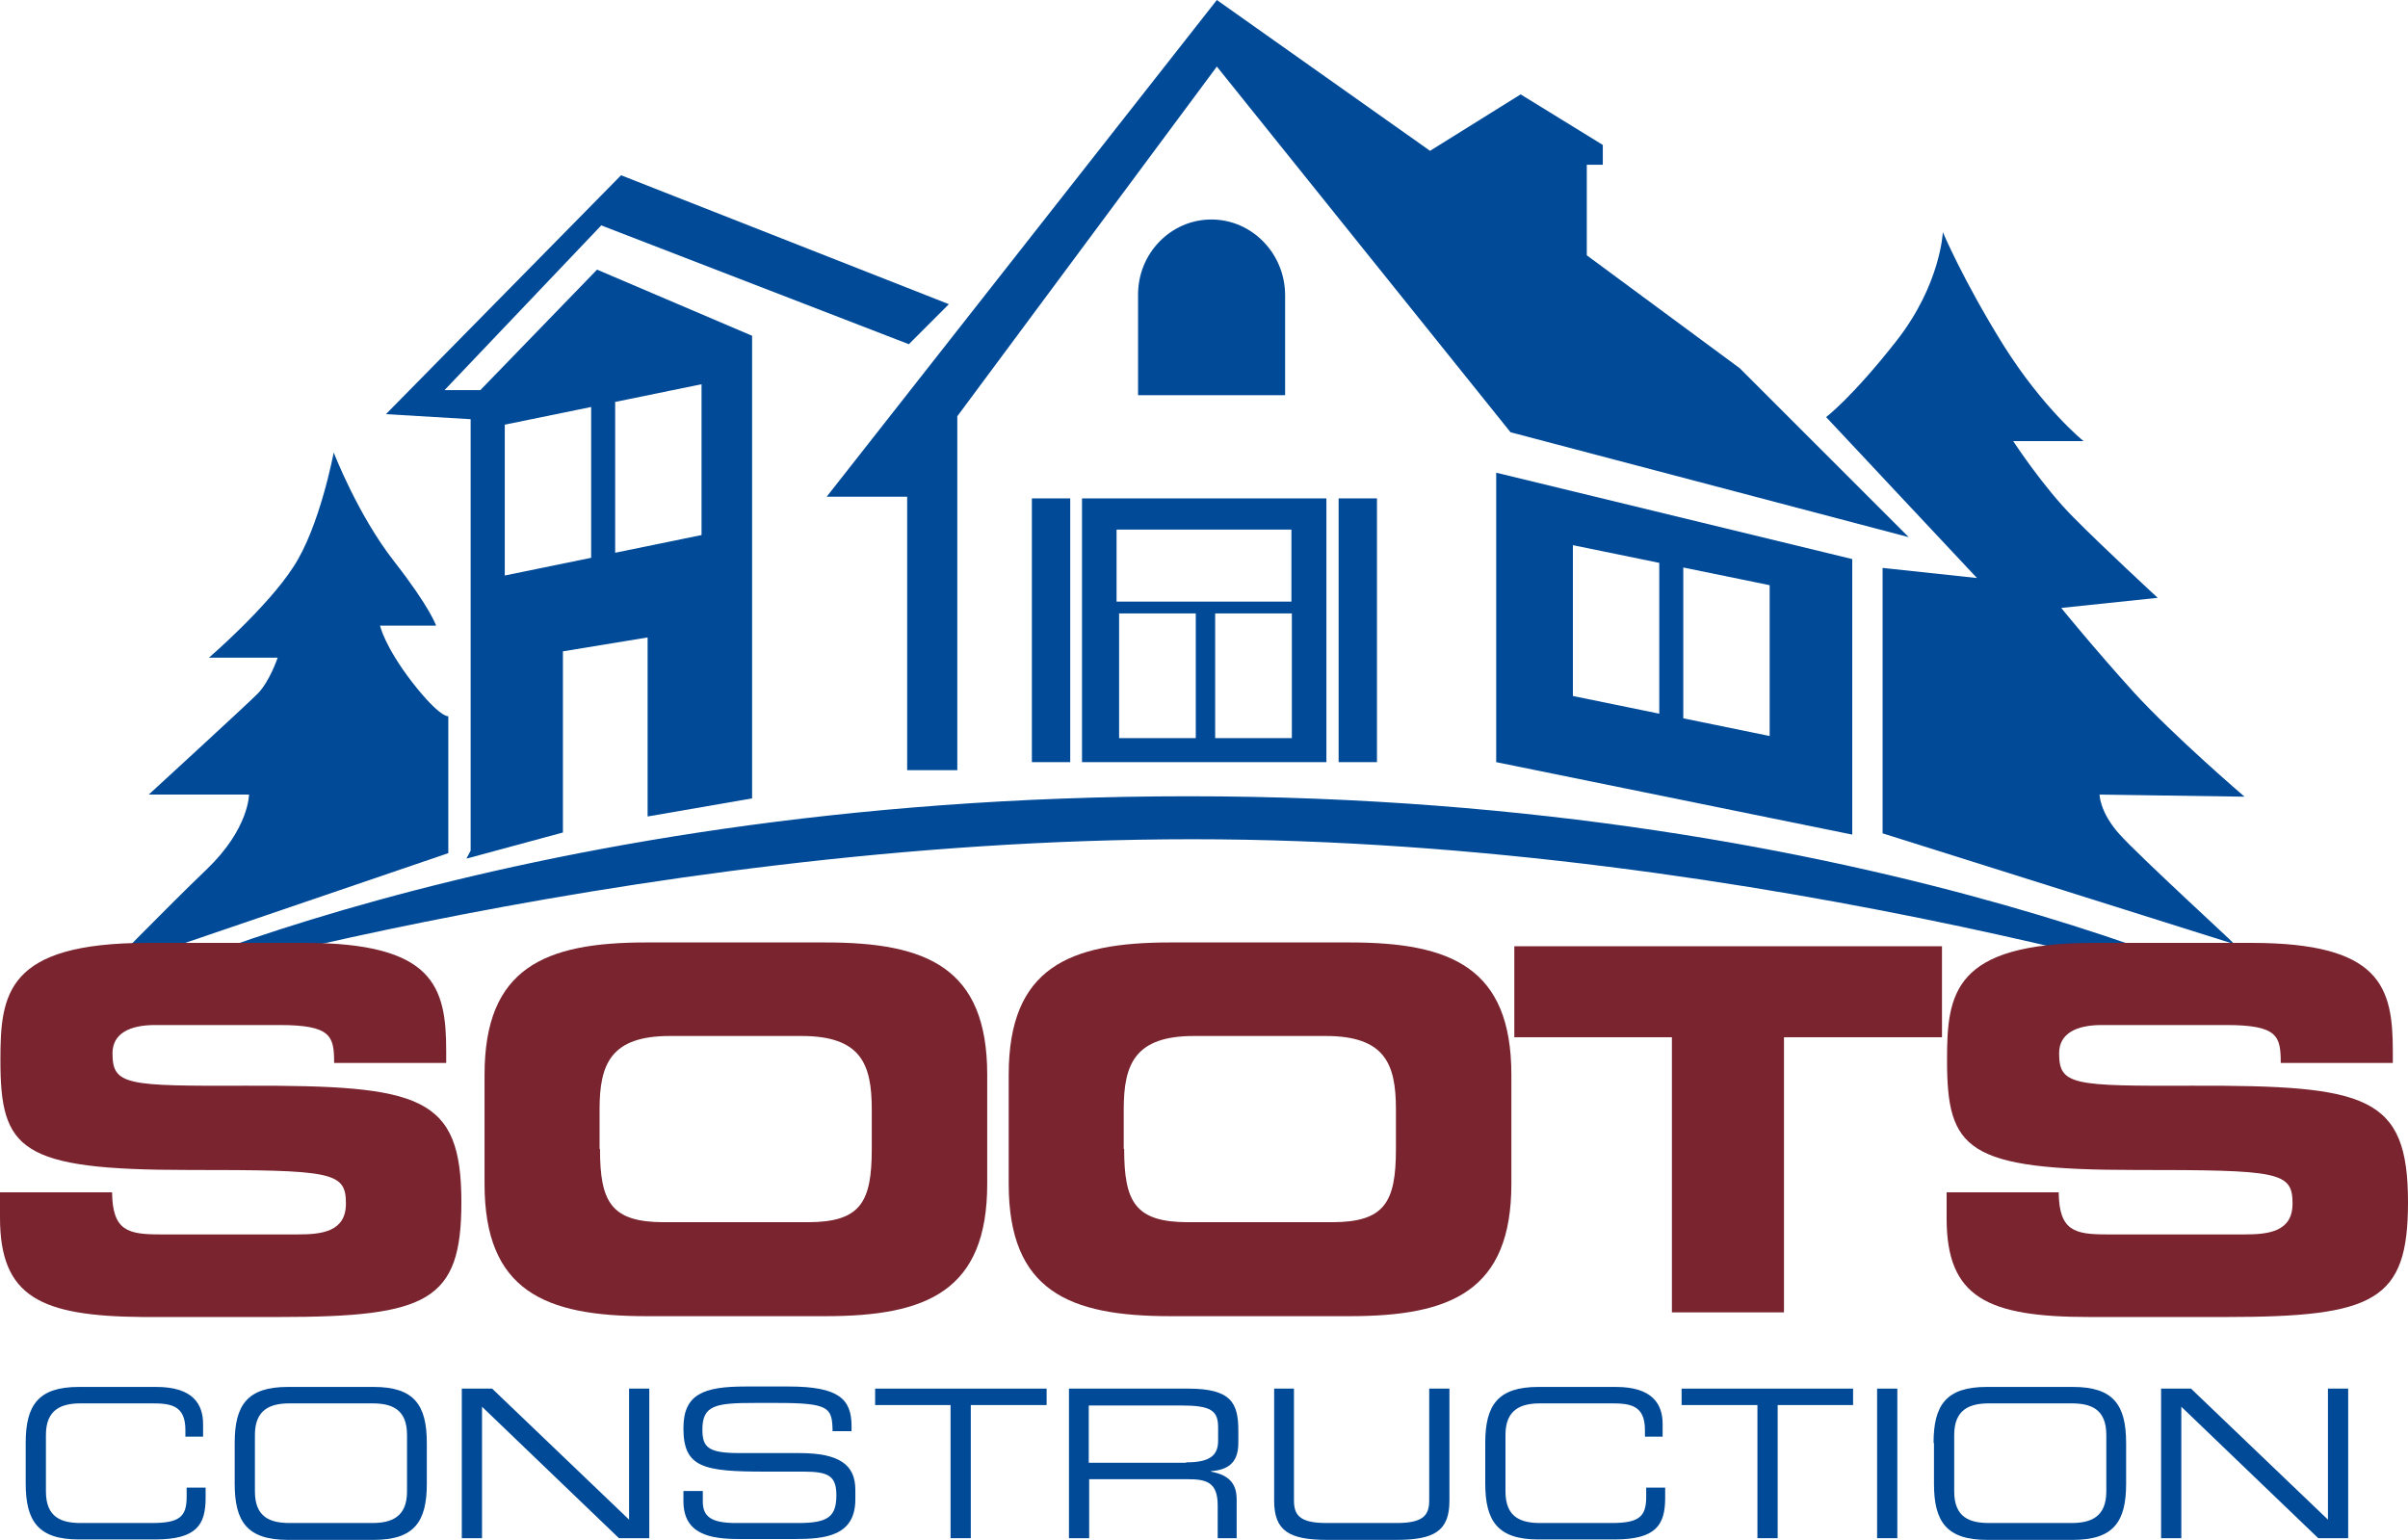 <?xml version="1.0" encoding="utf-8"?>
<!-- Generator: Adobe Illustrator 25.2.0, SVG Export Plug-In . SVG Version: 6.00 Build 0)  -->
<svg version="1.1" id="Layer_1" xmlns="http://www.w3.org/2000/svg" xmlns:xlink="http://www.w3.org/1999/xlink" x="0px" y="0px"
	 viewBox="0 0 571.5 365.5" style="enable-background:new 0 0 571.5 365.5;" xml:space="preserve">
<style type="text/css">
	.st0{fill:#004A98;}
	.st1{fill:#79242F;}
</style>
<g>
	<g>
		<path class="st0" d="M79.2,107.4c0,0,5.7,14.8,14.3,25.8c8.6,11,10,15.3,10,15.3H90.2c0,0,1,4.8,7.6,13.4c6.7,8.6,8.6,8.1,8.6,8.1
			v32.5l-81.2,27.7c0,0,13.9-14.3,23.9-23.9c10-9.6,10-17.7,10-17.7H35.3c0,0,22.9-21,25.8-23.9c2.9-2.9,4.8-8.6,4.8-8.6H49.6
			c0,0,13.8-11.9,20-21.5C75.9,125.1,79.2,107.4,79.2,107.4"/>
		<path class="st0" d="M20.5,238.4c0,0,97-49.4,261.6-49.4c164.6,0,264.1,51.7,264.1,51.7S418.6,199.2,283,199.2
			C147.4,199.2,20.5,238.4,20.5,238.4"/>
		<g>
			<polygon class="st0" points="358.5,102.6 453,127.5 412.9,87.4 376.6,60.6 376.6,39.1 380.4,39.1 380.4,34.4 360.9,22.4 
				339.4,35.8 288.8,0 196.2,117.9 215.3,117.9 215.3,182.8 227.2,182.8 227.2,98.8 288.8,15.8 			"/>
			<path class="st0" d="M114,92.6h-8.5l37.2-39.1l73,28.2l9.5-9.5l-77.8-30.6L91.6,98.3l20.1,1.2v102.4l-1,1.9l22.9-6.2v-43
				l20.1-3.3v42.5l24.8-4.3V79.7L141.7,64L114,92.6z M140.3,132.4l-20.5,4.2v-35.8l20.5-4.2V132.4z M146,95.4l20.5-4.2V127
				l-20.5,4.2V95.4z"/>
			<path class="st0" d="M355.1,180.9l84.5,17.2v-65.4l-84.5-20.5V180.9z M399.5,134.7l20.5,4.2v35.8l-20.5-4.2V134.7z M373.3,129.4
				l20.5,4.2v35.8l-20.5-4.2V129.4z"/>
			<rect x="244.9" y="118.3" class="st0" width="9.1" height="62.6"/>
			<rect x="317.7" y="118.3" class="st0" width="9.1" height="62.6"/>
			<path class="st0" d="M256.8,180.9h58v-62.6h-58V180.9z M283.8,175.2h-18.2v-29.6h18.2V175.2z M306.6,175.2h-18.2v-29.6h18.2
				V175.2z M265,125.7h41.5v17.1H265V125.7z"/>
			<path class="st0" d="M503.1,198.1c-4.8-5.3-4.8-9.5-4.8-9.5l34.4,0.5c0,0-16.7-14.3-26.3-24.8c-9.5-10.5-17.2-20-17.2-20
				l22.9-2.4c0,0-12.9-11.9-20-19.1c-7.2-7.2-14.3-18.1-14.3-18.1h16.7c0,0-9.5-7.6-19.1-22.9c-9.5-15.3-14.3-26.7-14.3-26.7
				s-0.5,12.4-11,25.8c-10.5,13.4-16.7,18.1-16.7,18.1l35.8,38.2l-22.4-2.4v63l83.5,26.3C530.3,223.9,507.9,203.4,503.1,198.1z"/>
			<path class="st0" d="M287.5,52.1c-9.6,0-17.4,8-17.4,17.8h0v23.9h34.9V69.9h0C304.9,60.1,297.1,52.1,287.5,52.1z"/>
		</g>
	</g>
	<path class="st1" d="M0,283h26.6c0.1,9.2,3.8,10,11.5,10h32.6c5.6,0,11.4-0.6,11.4-7.3c0-7.6-3.1-8-37.4-8
		c-40.1,0-44.6-4.8-44.6-26.1c0-15.7,1.4-27.8,35-27.8h37.2c30.7,0,33.6,10.4,33.6,25.7v2.8H79.3c0-6.4-0.7-9-13-9H36.8
		c-6,0-10.1,2-10.1,6.7c0,7.6,3.2,7.8,31.8,7.7c41.4-0.1,51,2.4,51,27.7c0,23.4-7.9,27.2-43.3,27.2H33.9C9.7,312.4,0,307.9,0,289
		V283z"/>
	<path class="st1" d="M115,255.1c0-25.4,14.3-31.4,38.3-31.4H196c24,0,38.3,6,38.3,31.4V281c0,25.4-14.3,31.4-38.3,31.4h-42.7
		c-24,0-38.3-6-38.3-31.4V255.1z M142.4,272.7c0,12.6,2.6,17.4,15.2,17.4h34.1c12.6,0,15.2-4.8,15.2-17.4v-9.4
		c0-10.8-2.6-17.4-16.7-17.4h-31.2c-14,0-16.7,6.6-16.7,17.4V272.7z"/>
	<path class="st1" d="M239.4,255.1c0-25.4,14.3-31.4,38.3-31.4h42.7c24,0,38.3,6,38.3,31.4V281c0,25.4-14.3,31.4-38.3,31.4h-42.7
		c-24,0-38.3-6-38.3-31.4V255.1z M266.8,272.7c0,12.6,2.6,17.4,15.2,17.4h34.1c12.6,0,15.2-4.8,15.2-17.4v-9.4
		c0-10.8-2.6-17.4-16.7-17.4h-31.2c-14,0-16.7,6.6-16.7,17.4V272.7z"/>
	<polygon class="st1" points="359.4,224.6 460.9,224.6 460.9,246.2 423.4,246.2 423.4,311.5 396.8,311.5 396.8,246.2 359.4,246.2 	
		"/>
	<path class="st1" d="M462,283h26.6c0.1,9.2,3.8,10,11.5,10h32.6c5.6,0,11.4-0.6,11.4-7.3c0-7.6-3.1-8-37.4-8
		c-40.1,0-44.6-4.8-44.6-26.1c0-15.7,1.4-27.8,35-27.8h37.2c30.7,0,33.6,10.4,33.6,25.7v2.8h-26.6c0-6.4-0.7-9-13-9h-29.5
		c-6,0-10.1,2-10.1,6.7c0,7.6,3.2,7.8,31.8,7.7c41.4-0.1,51,2.4,51,27.7c0,23.4-7.9,27.2-43.3,27.2h-32.3
		c-24.2,0-33.9-4.6-33.9-23.4V283z"/>
	<g>
		<path class="st0" d="M6.1,342.5c0-9,3-13.3,12.6-13.3h18.4c8.7,0,11.1,4.1,11.1,8.8v3H44v-1.6c0-6-3.7-6.3-8.1-6.3H19.2
			c-4.6,0-8.3,1.4-8.3,7.5V354c0,6.2,3.7,7.5,8.3,7.5H36c6.5,0,8.3-1.4,8.3-6.2v-2.2h4.5v2.4c0,6.4-2.1,9.9-12,9.9H18.7
			c-9.6,0-12.6-4.3-12.6-13.3V342.5z"/>
		<path class="st0" d="M55.7,342.5c0-9,3-13.3,12.6-13.3h20.4c9.6,0,12.6,4.3,12.6,13.3v9.7c0,9-3,13.3-12.6,13.3H68.3
			c-9.6,0-12.6-4.3-12.6-13.3V342.5z M96.6,340.6c0-6.2-3.7-7.5-8.3-7.5H68.8c-4.6,0-8.3,1.4-8.3,7.5V354c0,6.2,3.7,7.5,8.3,7.5
			h19.5c4.6,0,8.3-1.4,8.3-7.5V340.6z"/>
		<polygon class="st0" points="109.6,329.6 116.8,329.6 149.3,360.7 149.3,329.6 154.1,329.6 154.1,365.1 146.9,365.1 114.4,333.9 
			114.4,365.1 109.6,365.1 		"/>
		<path class="st0" d="M162.3,353.9h4.5v2.5c0,3.5,1.9,5.1,7.8,5.1h14.9c7,0,9-1.5,9-6.6c0-4.5-1.8-5.6-7.7-5.6h-9.1
			c-14.7,0-19.5-0.9-19.5-10.3c0-8.1,4.8-9.9,14.7-9.9h10.3c11.9,0,14.9,3,14.9,9.4v1.2h-4.5c-0.1-5.6-0.7-6.7-13.3-6.7h-5.1
			c-9.3,0-12.5,0.5-12.5,6.3c0,4.2,1.3,5.6,8.8,5.6h14.2c9.4,0,13.3,2.7,13.3,8.7v2.3c0,8.7-7.2,9.4-14.3,9.4h-13.3
			c-7,0-13.2-1.2-13.2-9V353.9z"/>
		<polygon class="st0" points="225.6,333.5 207.7,333.5 207.7,329.6 248.4,329.6 248.4,333.5 230.4,333.5 230.4,365.1 225.6,365.1 
					"/>
		<path class="st0" d="M253.6,329.6H282c10.2,0,11.9,3.4,11.9,10v2.9c0,5-2.8,6.4-6.5,6.7v0.1c4.9,0.9,6.1,3.4,6.1,6.7v9.1h-4.5
			v-7.8c0-5.5-2.7-6.2-7.1-6.2h-23.4v14h-4.8V329.6z M281.5,347.1c5.3,0,7.6-1.4,7.6-5.1v-3.2c0-4-1.7-5.2-8.8-5.2h-21.9v13.6H281.5
			z"/>
		<path class="st0" d="M302.3,329.6h4.8v26.5c0,3.4,1.2,5.4,7.7,5.4h16.7c6.5,0,7.7-2,7.7-5.4v-26.5h4.8v26.6
			c0,7.2-3.6,9.3-12.6,9.3H315c-9,0-12.6-2.1-12.6-9.3V329.6z"/>
		<path class="st0" d="M352.5,342.5c0-9,3-13.3,12.6-13.3h18.4c8.7,0,11.1,4.1,11.1,8.8v3h-4.2v-1.6c0-6-3.7-6.3-8.1-6.3h-16.7
			c-4.6,0-8.3,1.4-8.3,7.5V354c0,6.2,3.7,7.5,8.3,7.5h16.8c6.5,0,8.3-1.4,8.3-6.2v-2.2h4.5v2.4c0,6.4-2.1,9.9-12,9.9h-18.1
			c-9.6,0-12.6-4.3-12.6-13.3V342.5z"/>
		<polygon class="st0" points="417.1,333.5 399.1,333.5 399.1,329.6 439.8,329.6 439.8,333.5 421.9,333.5 421.9,365.1 417.1,365.1 
					"/>
		<rect x="445.5" y="329.6" class="st0" width="4.8" height="35.5"/>
		<path class="st0" d="M458.9,342.5c0-9,3-13.3,12.6-13.3H492c9.6,0,12.6,4.3,12.6,13.3v9.7c0,9-3,13.3-12.6,13.3h-20.4
			c-9.6,0-12.6-4.3-12.6-13.3V342.5z M499.9,340.6c0-6.2-3.7-7.5-8.3-7.5h-19.5c-4.6,0-8.3,1.4-8.3,7.5V354c0,6.2,3.7,7.5,8.3,7.5
			h19.5c4.6,0,8.3-1.4,8.3-7.5V340.6z"/>
		<polygon class="st0" points="512.9,329.6 520,329.6 552.5,360.7 552.5,329.6 557.3,329.6 557.3,365.1 550.2,365.1 517.7,333.9 
			517.7,365.1 512.9,365.1 		"/>
	</g>
</g>
</svg>
